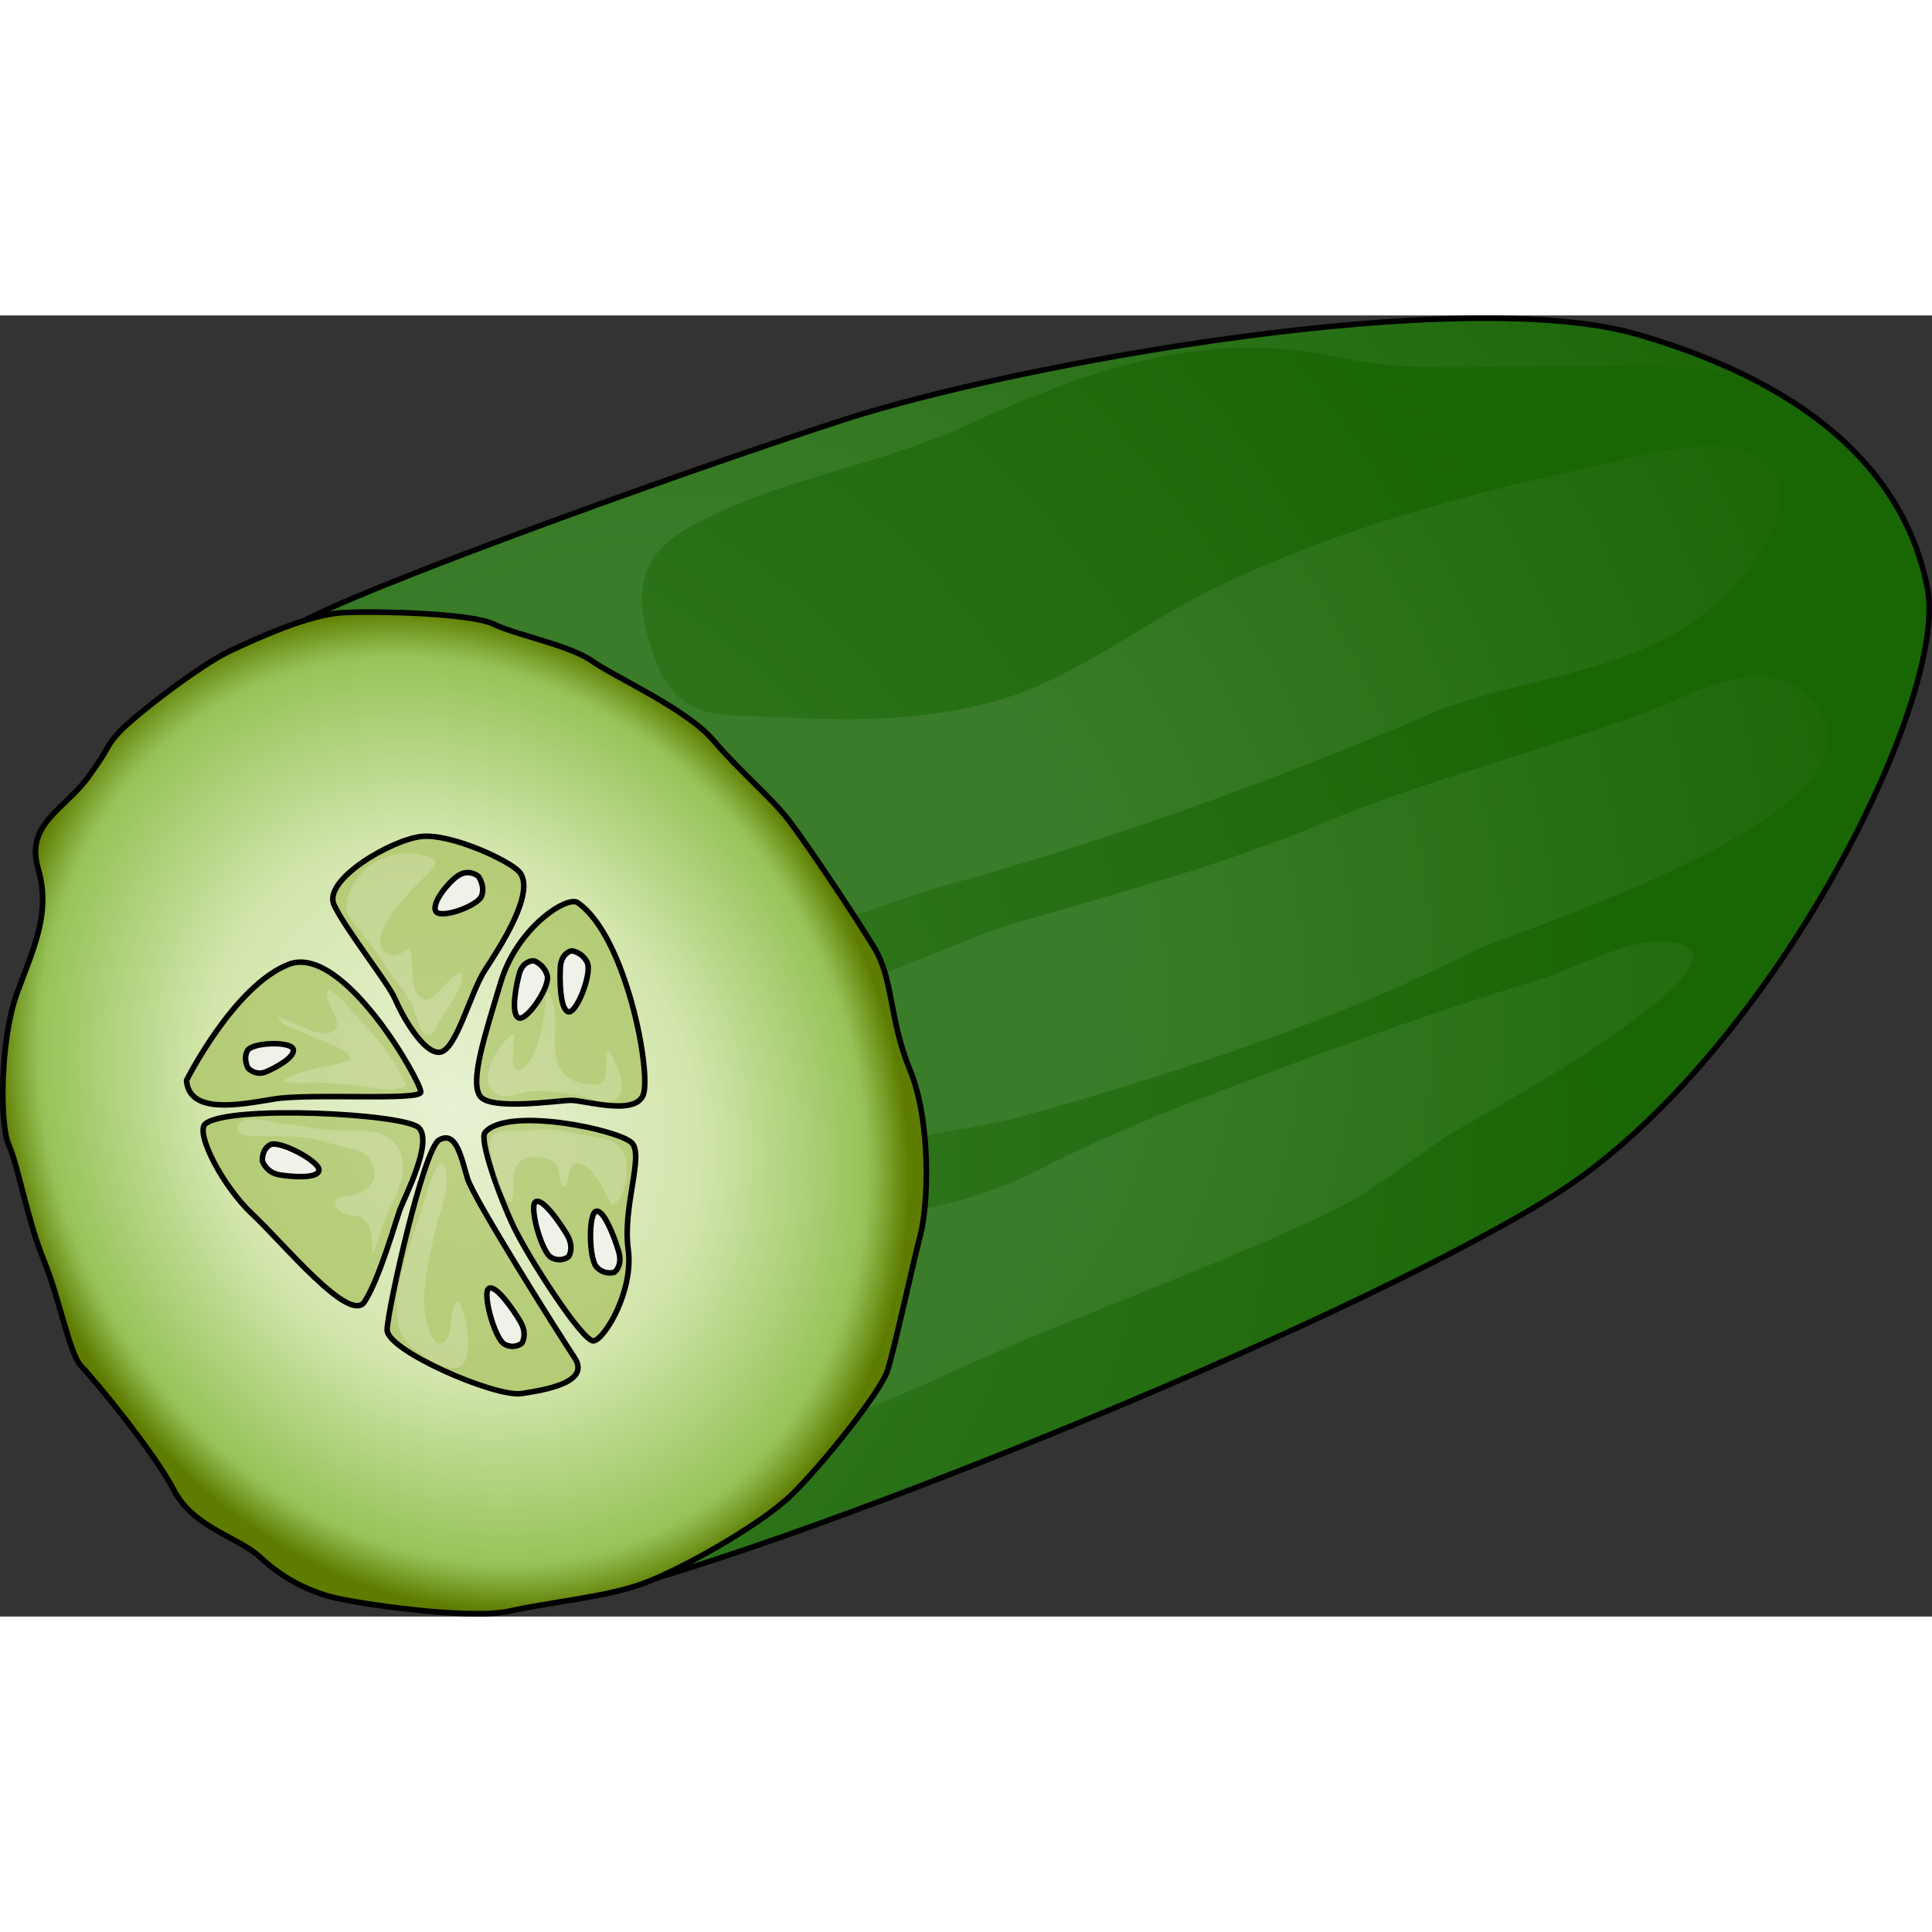 <?xml version="1.0" encoding="utf-8"?>
<!-- Created by: Science Figures, www.sciencefigures.org, Generator: Science Figures Editor -->
<!DOCTYPE svg PUBLIC "-//W3C//DTD SVG 1.1//EN" "http://www.w3.org/Graphics/SVG/1.1/DTD/svg11.dtd">
<svg version="1.1" id="Layer_1" xmlns="http://www.w3.org/2000/svg" xmlns:xlink="http://www.w3.org/1999/xlink" 
	 width="800px" height="800px" viewBox="0 0 262.128 176.532" enable-background="new 0 0 262.128 176.532"
	 xml:space="preserve">
<rect x="0" y="0" width="262.128" height="176.532" fill="#333333" stroke="none"/>
<g>
	<radialGradient id="SVGID_1_" cx="89.774" cy="92.797" r="175.451" gradientUnits="userSpaceOnUse">
		<stop  offset="0.344" style="stop-color:#3A7C29"/>
		<stop  offset="1" style="stop-color:#196605"/>
	</radialGradient>
	<path fill="url(#SVGID_1_)" d="M39.117,42.921c0.682-2.677,52.66-21.448,75.587-28.844S198.277-4.412,222.314,2.614
		s36.24,19.229,39.198,34.391c2.958,15.162-21.818,64.715-51.401,82.834c-29.584,18.121-105.392,48.443-130.538,53.99
		C58.495,136.479,31.202,73.985,39.117,42.921z"/>
	<radialGradient id="SVGID_2_" cx="46.551" cy="109.859" r="194.724" gradientUnits="userSpaceOnUse">
		<stop  offset="0" style="stop-color:#3A7C29"/>
		<stop  offset="0.914" style="stop-color:#196605"/>
	</radialGradient>
	<path fill="url(#SVGID_2_)" d="M261.513,37.004c-2.147-11.008-9.176-20.455-22.063-27.495c-6.963-3.804-24.107-2.41-32.071-2.501
		c-8.756-0.101-16.946,0.592-25.55-1.297c-18.358-4.029-34.105,1.635-51.062,9.358c-11.961,5.448-25.621,7.153-37.273,13.687
		c-6.74,3.779-7.615,8.77-5.066,16.646c3.187,9.848,8.522,8.668,17.292,9.103c9.88,0.489,19.812,0.569,29.597-2.259
		c10.701-3.093,19.143-10.154,28.985-15.016c15.507-7.66,33.468-12.729,50.294-16.381c5.814-1.262,18.154-5.123,23.867-1.715
		c9.328,5.564-3.857,19.592-10.171,23.422c-10.642,6.439-23.604,6.932-34.856,11.748c-21.131,9.043-42.826,16.847-64.986,22.969
		c-6.71,1.854-12.84,4.531-19.511,6.635c-3.096,0.977-23.297,3.715-15.937,10.592c5.59,5.224,36.566-9.637,43.79-11.771
		c14.652-4.329,28.617-7.939,43.056-14.004c13.76-5.78,29.579-9.619,44.19-15.168c5.618-2.134,14.342-7.271,19.826-3.033
		c19.885,15.361-37.848,32.619-44.162,35.831c-18.873,9.604-41.425,16.888-62,22.557c-8.729,2.405-30.681,2.952-28.109,15.281
		c11.124-2.178,21.411-3.114,31.449-8.313c10.927-5.659,22.967-10.085,34.561-14.421c11.115-4.158,22.359-7.97,33.689-11.504
		c4.256-1.327,11.346-5.092,15.668-5.045c18.096,0.197-20.818,21.938-25.045,24.299c-6.951,3.885-12.449,9.123-19.812,12.615
		c-16.423,7.793-33.946,13.726-50.247,21.199c-12.827,5.881-24.511,10.533-38.5,14.483c-5.686,1.605-12.379,2.751-17.412,6.007
		c1.905,3.602,3.791,7.059,5.629,10.314c25.146-5.547,100.954-35.869,130.538-53.99C239.694,101.719,264.471,52.167,261.513,37.004z
		"/>
	<path fill="none" stroke="#000000" stroke-width="0.75" stroke-miterlimit="10" d="M39.117,42.921
		c0.682-2.677,52.66-21.448,75.587-28.844S198.277-4.412,222.314,2.614s36.24,19.229,39.198,34.391
		c2.958,15.162-21.818,64.715-51.401,82.834c-29.584,18.121-105.392,48.443-130.538,53.99
		C58.495,136.479,31.202,73.985,39.117,42.921z"/>
	<g>
		<g>
			
				<radialGradient id="SVGID_3_" cx="88.209" cy="393.247" r="70.483" gradientTransform="matrix(0.753 -0.392 0.462 0.887 -186.659 -206.357)" gradientUnits="userSpaceOnUse">
				<stop  offset="0" style="stop-color:#E8F2D4"/>
				<stop  offset="0.538" style="stop-color:#D3E6AD"/>
				<stop  offset="0.903" style="stop-color:#95C358"/>
				<stop  offset="0.995" style="stop-color:#5E7C00"/>
			</radialGradient>
			<path fill="url(#SVGID_3_)" d="M31.289,45.479c-4.17,1.938-13.444,9.116-15.315,11.266c-1.87,2.148-0.712,1.312-3.949,5.814
				c-3.236,4.501-8.638,6.377-6.85,12.487c1.788,6.11-0.689,10.922-2.903,17.005c-2.213,6.082-2.361,17.661-1.075,20.512
				c1.286,2.853,2.518,10.191,4.74,15.605c2.223,5.416,3.455,12.754,5.14,14.459s9.809,11.559,12.501,16.727
				c2.692,5.17,8.658,6.289,11.739,9.143c3.082,2.855,6.31,4.461,9.563,5.348c3.253,0.889,18.739,3.187,24.273,1.946
				c5.533-1.239,12.463-1.835,17.551-3.545c5.089-1.712,16.342-8.044,20.591-12.135c4.247-4.09,12.191-14.096,13.11-16.923
				c0.92-2.827,3.49-14.729,4.496-18.539s1.502-15.102-1.43-22.26c-2.931-7.158-2.189-12.238-4.907-16.691
				c-2.718-4.452-9.106-14.036-11.56-17.218c-2.455-3.181-6.644-6.632-10.242-10.86c-3.599-4.229-13.362-8.564-16.418-10.726
				c-3.056-2.163-10.307-3.521-13.342-5.003c-3.038-1.48-15.529-1.789-20.288-1.583C41.956,40.515,34.85,43.823,31.289,45.479z"/>
			<path fill="none" stroke="#000000" stroke-width="0.764" stroke-miterlimit="10" d="M31.289,45.479
				c-4.17,1.938-13.444,9.116-15.315,11.266c-1.87,2.148-0.712,1.312-3.949,5.814c-3.236,4.501-8.638,6.377-6.85,12.487
				c1.788,6.11-0.689,10.922-2.903,17.005c-2.213,6.082-2.361,17.661-1.075,20.512c1.286,2.853,2.518,10.191,4.74,15.605
				c2.223,5.416,3.455,12.754,5.14,14.459s9.809,11.559,12.501,16.727c2.692,5.17,8.658,6.289,11.739,9.143
				c3.082,2.855,6.31,4.461,9.563,5.348c3.253,0.889,18.739,3.187,24.273,1.946c5.533-1.239,12.463-1.835,17.551-3.545
				c5.089-1.712,16.342-8.044,20.591-12.135c4.247-4.09,12.191-14.096,13.11-16.923c0.92-2.827,3.49-14.729,4.496-18.539
				s1.502-15.102-1.43-22.26c-2.931-7.158-2.189-12.238-4.907-16.691c-2.718-4.452-9.106-14.036-11.56-17.218
				c-2.455-3.181-6.644-6.632-10.242-10.86c-3.599-4.229-13.362-8.564-16.418-10.726c-3.056-2.163-10.307-3.521-13.342-5.003
				c-3.038-1.48-15.529-1.789-20.288-1.583C41.956,40.515,34.85,43.823,31.289,45.479z"/>
			<path opacity="0.6" fill="#A1BA52" d="M25.305,103.783c0,0,6.401-12.784,13.836-15.731c7.436-2.946,18.112,16.139,17.95,17.336
				c-0.164,1.197-15.083,0.117-19.923,0.927C32.42,107.107,25.667,108.428,25.305,103.783z"/>
			<path opacity="0.6" fill="#A1BA52" d="M27.867,109.676c-1.439,1.17,2.36,8.529,6.403,12.293s13.172,14.943,15.184,11.858
				c2.011-3.087,4.229-10.914,4.811-12.515c0.583-1.6,4.519-9.149,2.562-11.094C54.869,108.274,31.047,107.092,27.867,109.676z"/>
			<path opacity="0.6" fill="#A1BA52" d="M70.453,75.487c-1.324-1.515-9.261-5.224-13.285-4.794
				c-4.026,0.429-13.453,5.896-11.831,9.313c1.623,3.417,7.374,10.612,8.269,12.742c0.894,2.13,3.827,7.458,6.064,7.22
				c2.236-0.238,4.13-8.083,6.142-11.168C67.824,85.711,72.79,78.161,70.453,75.487z"/>
			<path opacity="0.6" fill="#A1BA52" d="M78.364,79.665c-1.407-0.963-8.177,3.334-10.424,10.805
				c-2.245,7.471-4.183,13.42-2.821,15.429c1.362,2.011,10.403,0.636,12.268,0.591c1.866-0.045,8.675,2.154,9.868-0.691
				C88.449,102.951,84.972,84.192,78.364,79.665z"/>
			<path opacity="0.6" fill="#A1BA52" d="M65.812,110.852c-0.816,0.979,1.853,8.473,3.813,12.646
				c1.96,4.175,9.452,15.839,10.918,15.631c1.465-0.207,5.46-6.736,4.688-12.448c-0.772-5.714,2.101-12.585,0.542-14.368
				C84.215,110.531,68.813,107.249,65.812,110.852z"/>
			<path opacity="0.6" fill="#A1BA52" d="M59.578,111.875c-2.136,1.229-6.957,22.897-7.057,25.729
				c-0.098,2.831,14.708,9.203,18.211,8.675c3.502-0.525,9.413-1.566,7.219-4.871c-2.193-3.305-13.704-21.586-14.522-24.311
				C62.61,114.373,61.919,110.526,59.578,111.875z"/>
			<path fill="none" stroke="#000000" stroke-width="0.75" stroke-miterlimit="10" d="M25.305,103.783
				c0,0,6.401-12.784,13.836-15.731c7.436-2.946,18.112,16.139,17.95,17.336c-0.164,1.197-15.083,0.117-19.923,0.927
				C32.42,107.107,25.667,108.428,25.305,103.783z"/>
			<path fill="none" stroke="#000000" stroke-width="0.75" stroke-miterlimit="10" d="M27.867,109.676
				c-1.439,1.17,2.36,8.529,6.403,12.293s13.172,14.943,15.184,11.858c2.011-3.087,4.229-10.914,4.811-12.515
				c0.583-1.6,4.519-9.149,2.562-11.094C54.869,108.274,31.047,107.092,27.867,109.676z"/>
			<path fill="none" stroke="#000000" stroke-width="0.75" stroke-miterlimit="10" d="M70.453,75.487
				c-1.324-1.515-9.261-5.224-13.285-4.794c-4.026,0.429-13.453,5.896-11.831,9.313c1.623,3.417,7.374,10.612,8.269,12.742
				c0.894,2.13,3.827,7.458,6.064,7.22c2.236-0.238,4.13-8.083,6.142-11.168C67.824,85.711,72.79,78.161,70.453,75.487z"/>
			<path fill="none" stroke="#000000" stroke-width="0.75" stroke-miterlimit="10" d="M78.364,79.665
				c-1.407-0.963-8.177,3.334-10.424,10.805c-2.245,7.471-4.183,13.42-2.821,15.429c1.362,2.011,10.403,0.636,12.268,0.591
				c1.866-0.045,8.675,2.154,9.868-0.691C88.449,102.951,84.972,84.192,78.364,79.665z"/>
			<path fill="none" stroke="#000000" stroke-width="0.75" stroke-miterlimit="10" d="M65.812,110.852
				c-0.816,0.979,1.853,8.473,3.813,12.646c1.96,4.175,9.452,15.839,10.918,15.631c1.465-0.207,5.46-6.736,4.688-12.448
				c-0.772-5.714,2.101-12.585,0.542-14.368C84.215,110.531,68.813,107.249,65.812,110.852z"/>
			<path fill="none" stroke="#000000" stroke-width="0.75" stroke-miterlimit="10" d="M59.578,111.875
				c-2.136,1.229-6.957,22.897-7.057,25.729c-0.098,2.831,14.708,9.203,18.211,8.675c3.502-0.525,9.413-1.566,7.219-4.871
				c-2.193-3.305-13.704-21.586-14.522-24.311C62.61,114.373,61.919,110.526,59.578,111.875z"/>
			<path fill="#EFF2E9" d="M64.926,76.135c-0.253-0.256-1.409-0.978-2.7-0.172c-1.292,0.803-3.702,3.721-3.108,4.859
				c0.594,1.139,5.754-0.701,6.235-2.082C65.833,77.358,64.926,76.135,64.926,76.135z"/>
			<path fill="#EFF2E9" d="M77.582,86.211c-0.317,0.027-1.441,0.487-1.549,2.188c-0.11,1.7-0.063,5.748,1.062,6.079
				c1.125,0.329,3.297-5.286,2.567-6.716S77.582,86.211,77.582,86.211z"/>
			<path fill="#EFF2E9" d="M77.131,127.708c0.204-0.245,0.717-1.424-0.191-2.967c-0.906-1.541-3.28-4.999-4.25-4.5
				c-0.969,0.498,0.771,6.853,2.104,7.577C76.125,128.542,77.131,127.708,77.131,127.708z"/>
			<path fill="#EFF2E9" d="M70.781,139.467c0.203-0.244,0.715-1.424-0.191-2.966s-3.279-5-4.249-4.501
				c-0.97,0.498,0.77,6.854,2.102,7.577C69.774,140.303,70.781,139.467,70.781,139.467z"/>
			<path fill="#EFF2E9" d="M35.597,114.68c0.083,0.354,0.707,1.639,2.287,1.912c1.581,0.275,5.29,0.589,5.393-0.626
				c0.102-1.214-5.443-4.124-6.626-3.446C35.468,113.2,35.597,114.68,35.597,114.68z"/>
			<path fill="#EFF2E9" d="M33.649,102.1c0.202,0.259,1.166,1.049,2.428,0.523c1.263-0.522,4.095-2.029,3.688-3.106
				c-0.406-1.075-5.609-0.89-6.203,0.25C32.967,100.907,33.649,102.1,33.649,102.1z"/>
			<path fill="#EFF2E9" d="M83.35,129.817c0.269-0.16,1.093-1.078,0.599-2.785c-0.492-1.707-1.935-5.643-3.034-5.496
				c-1.098,0.146-1.057,6.539,0.077,7.632S83.35,129.817,83.35,129.817z"/>
			<path fill="none" stroke="#000000" stroke-width="0.75" stroke-miterlimit="10" d="M64.926,76.135
				c-0.253-0.256-1.409-0.978-2.7-0.172c-1.292,0.803-3.702,3.721-3.108,4.859c0.594,1.139,5.754-0.701,6.235-2.082
				C65.833,77.358,64.926,76.135,64.926,76.135z"/>
			<g>
				<path fill="#EFF2E9" d="M72.458,87.571c-0.325-0.049-1.546,0.122-1.99,1.707c-0.443,1.587-1.191,5.437-0.125,6.016
					c1.064,0.578,4.353-4.231,3.9-5.76S72.458,87.571,72.458,87.571z"/>
				<path fill="none" stroke="#000000" stroke-width="0.75" stroke-miterlimit="10" d="M72.458,87.571
					c-0.325-0.049-1.546,0.122-1.99,1.707c-0.443,1.587-1.191,5.437-0.125,6.016c1.064,0.578,4.353-4.231,3.9-5.76
					S72.458,87.571,72.458,87.571z"/>
			</g>
			<path fill="none" stroke="#000000" stroke-width="0.75" stroke-miterlimit="10" d="M77.582,86.211
				c-0.317,0.027-1.441,0.487-1.549,2.188c-0.11,1.7-0.063,5.748,1.062,6.079c1.125,0.329,3.297-5.286,2.567-6.716
				S77.582,86.211,77.582,86.211z"/>
			<path fill="none" stroke="#000000" stroke-width="0.75" stroke-miterlimit="10" d="M77.131,127.708
				c0.204-0.245,0.717-1.424-0.191-2.967c-0.906-1.541-3.28-4.999-4.25-4.5c-0.969,0.498,0.771,6.853,2.104,7.577
				C76.125,128.542,77.131,127.708,77.131,127.708z"/>
			<path fill="none" stroke="#000000" stroke-width="0.75" stroke-miterlimit="10" d="M70.781,139.467
				c0.203-0.244,0.715-1.424-0.191-2.966s-3.279-5-4.249-4.501c-0.97,0.498,0.77,6.854,2.102,7.577
				C69.774,140.303,70.781,139.467,70.781,139.467z"/>
			<path fill="none" stroke="#000000" stroke-width="0.75" stroke-miterlimit="10" d="M35.597,114.68
				c0.083,0.354,0.707,1.639,2.287,1.912c1.581,0.275,5.29,0.589,5.393-0.626c0.102-1.214-5.443-4.124-6.626-3.446
				C35.468,113.2,35.597,114.68,35.597,114.68z"/>
			<path fill="none" stroke="#000000" stroke-width="0.75" stroke-miterlimit="10" d="M33.649,102.1
				c0.202,0.259,1.166,1.049,2.428,0.523c1.263-0.522,4.095-2.029,3.688-3.106c-0.406-1.075-5.609-0.89-6.203,0.25
				C32.967,100.907,33.649,102.1,33.649,102.1z"/>
			<path fill="none" stroke="#000000" stroke-width="0.75" stroke-miterlimit="10" d="M83.35,129.817
				c0.269-0.16,1.093-1.078,0.599-2.785c-0.492-1.707-1.935-5.643-3.034-5.496c-1.098,0.146-1.057,6.539,0.077,7.632
				S83.35,129.817,83.35,129.817z"/>
		</g>
		<path opacity="0.2" fill="#FFFFFF" d="M47.878,77.284c-0.857,1.664-1.457,3.123-0.026,4.988c1.265,1.651,2.741,3.389,3.902,5.127
			c0.642,0.961,1.308,2.029,2.01,2.923c0.913,1.162,1.678,2.101,2.339,3.673c0.317,0.753,0.801,3.008,1.532,3.472
			c1.141,0.726,1.563-1.034,1.969-1.768c0.727-1.317,3.549-4.683,3.07-6.466c-1.745,0.012-3.711,4.279-5.309,3.514
			c-2.157-1.031-0.969-5.37-1.798-6.861c-0.898,0.395-1.788,1.34-2.809,0.826c-4.311-2.163,4.501-10.131,5.455-11.119
			c0.302-0.311,0.982-0.986,0.777-1.557c-0.172-0.481-1-0.66-1.367-0.758C53.899,72.268,49.639,73.862,47.878,77.284z"/>
		<path opacity="0.2" fill="#FFFFFF" d="M69.706,97.502c0.287,0.75-1.189,6.754,1.61,4.33c1.557-1.349,2.238-5.189,2.559-7.301
			c0.136-0.895,0.017-2.165,0.479-2.822c2.198,3.216-0.442,8.555,2.345,11.396c0.843,0.86,3.022,1.359,4.032,1.298
			c2.377-0.148,1.006-3.187,1.808-4.723c1.219,1.943,3.137,5.828,0.631,6.858c-1.287,0.528-3.338-0.496-4.802-0.747
			c-2.064-0.354-4.165-0.642-6.166-0.546c-1.631,0.076-4.854,1.97-5.866-0.956C65.586,102.125,68.085,98.307,69.706,97.502z"/>
		<path opacity="0.2" fill="#FFFFFF" d="M66.814,111.381c-0.633,0.693-0.2,1.971-0.06,2.941c0.259,1.799,0.842,4.917,2.536,6.004
			c0.643-1.023,0.165-2.771,0.466-4.047c0.313-1.322,1.132-1.963,2.404-2.131c0.769-0.103,2.559,0.207,3.199,0.896
			c0.802,0.865,0.265,2.168,0.995,3.132c1.077-0.176,0.588-1.78,1.119-2.554c0.697-1.014,1.439-0.652,2.382,0.142
			c1.506,1.269,2.139,3.2,3.137,4.925c2.079-0.707,2.782-5.82,1.142-7.766c-1.038-1.23-2.476-1.231-3.788-1.519
			c-0.73-0.161-1.445-0.273-2.193-0.415c-0.982-0.188-1.959-0.398-2.951-0.494c-1.563-0.148-3.069,0.119-4.618,0.096
			C69.426,110.573,67.662,110.448,66.814,111.381z"/>
		<path opacity="0.2" fill="#FFFFFF" d="M62.289,133.665c-1.581,0.644-0.603,4.44-2.016,5.587c-1.567,1.271-2.533-2.942-2.665-4.356
			c-0.328-3.518,0.686-7.115,1.353-10.389c0.508-2.488,2.096-5.703,1.561-8.433c-0.575-2.937-2.078,1.185-2.355,2.104
			c-0.985,3.267-2.171,6.457-3.12,9.737c-0.831,2.875-1.893,6.63-0.737,9.883c0.833,2.346,4.804,4.668,6.841,5.002
			C64.84,143.404,63.417,135.941,62.289,133.665z"/>
		<path opacity="0.2" fill="#FFFFFF" d="M54.329,113.604c-1.464-3.471-5.323-3.016-7.882-3.014c-2.746,0.001-5.535-0.62-8.3-1.004
			c-1.209-0.168-5.44-1.372-5.896,0.475c-0.369,1.492,2.279,1.279,3.084,1.301c2.834,0.072,5.617-0.199,8.473,0.682
			c1.462,0.449,2.854,0.758,4.315,1.124c1.278,0.321,2.056,0.896,2.521,2.356c0.697,2.197-0.921,3.289-2.57,3.746
			c-0.872,0.242-3.85,0.309-2.097,2.113c1.126,1.16,2.817,0.141,3.83,1.768c0.791,1.27,0.532,2.516,0.761,3.883
			c0.808-1.178,1.165-3.183,1.757-4.574C53.318,120.132,55.568,116.54,54.329,113.604z"/>
		<path opacity="0.2" fill="#FFFFFF" d="M55.119,104.44c-1.767,1.033-3.747,0.408-5.743,0.165c-1.925-0.233-3.938-0.466-5.853-0.515
			c-1.25-0.031-3.871,0.299-4.979-0.307c2.527-1.739,6.259-1.666,9.098-2.781c-0.211-1.535-4.746-2.848-5.833-3.404
			c-0.963-0.492-3.672-1.211-4.202-2.379c2.045,0.256,5.87,3.217,7.688,1.83c1.522-1.16-1.561-3.919-0.826-5.598
			c1.431,0.471,2.955,2.619,4.021,3.768c1.374,1.48,2.797,2.962,3.974,4.635C53.47,101.286,54.375,102.85,55.119,104.44z"/>
	</g>
</g>
</svg>